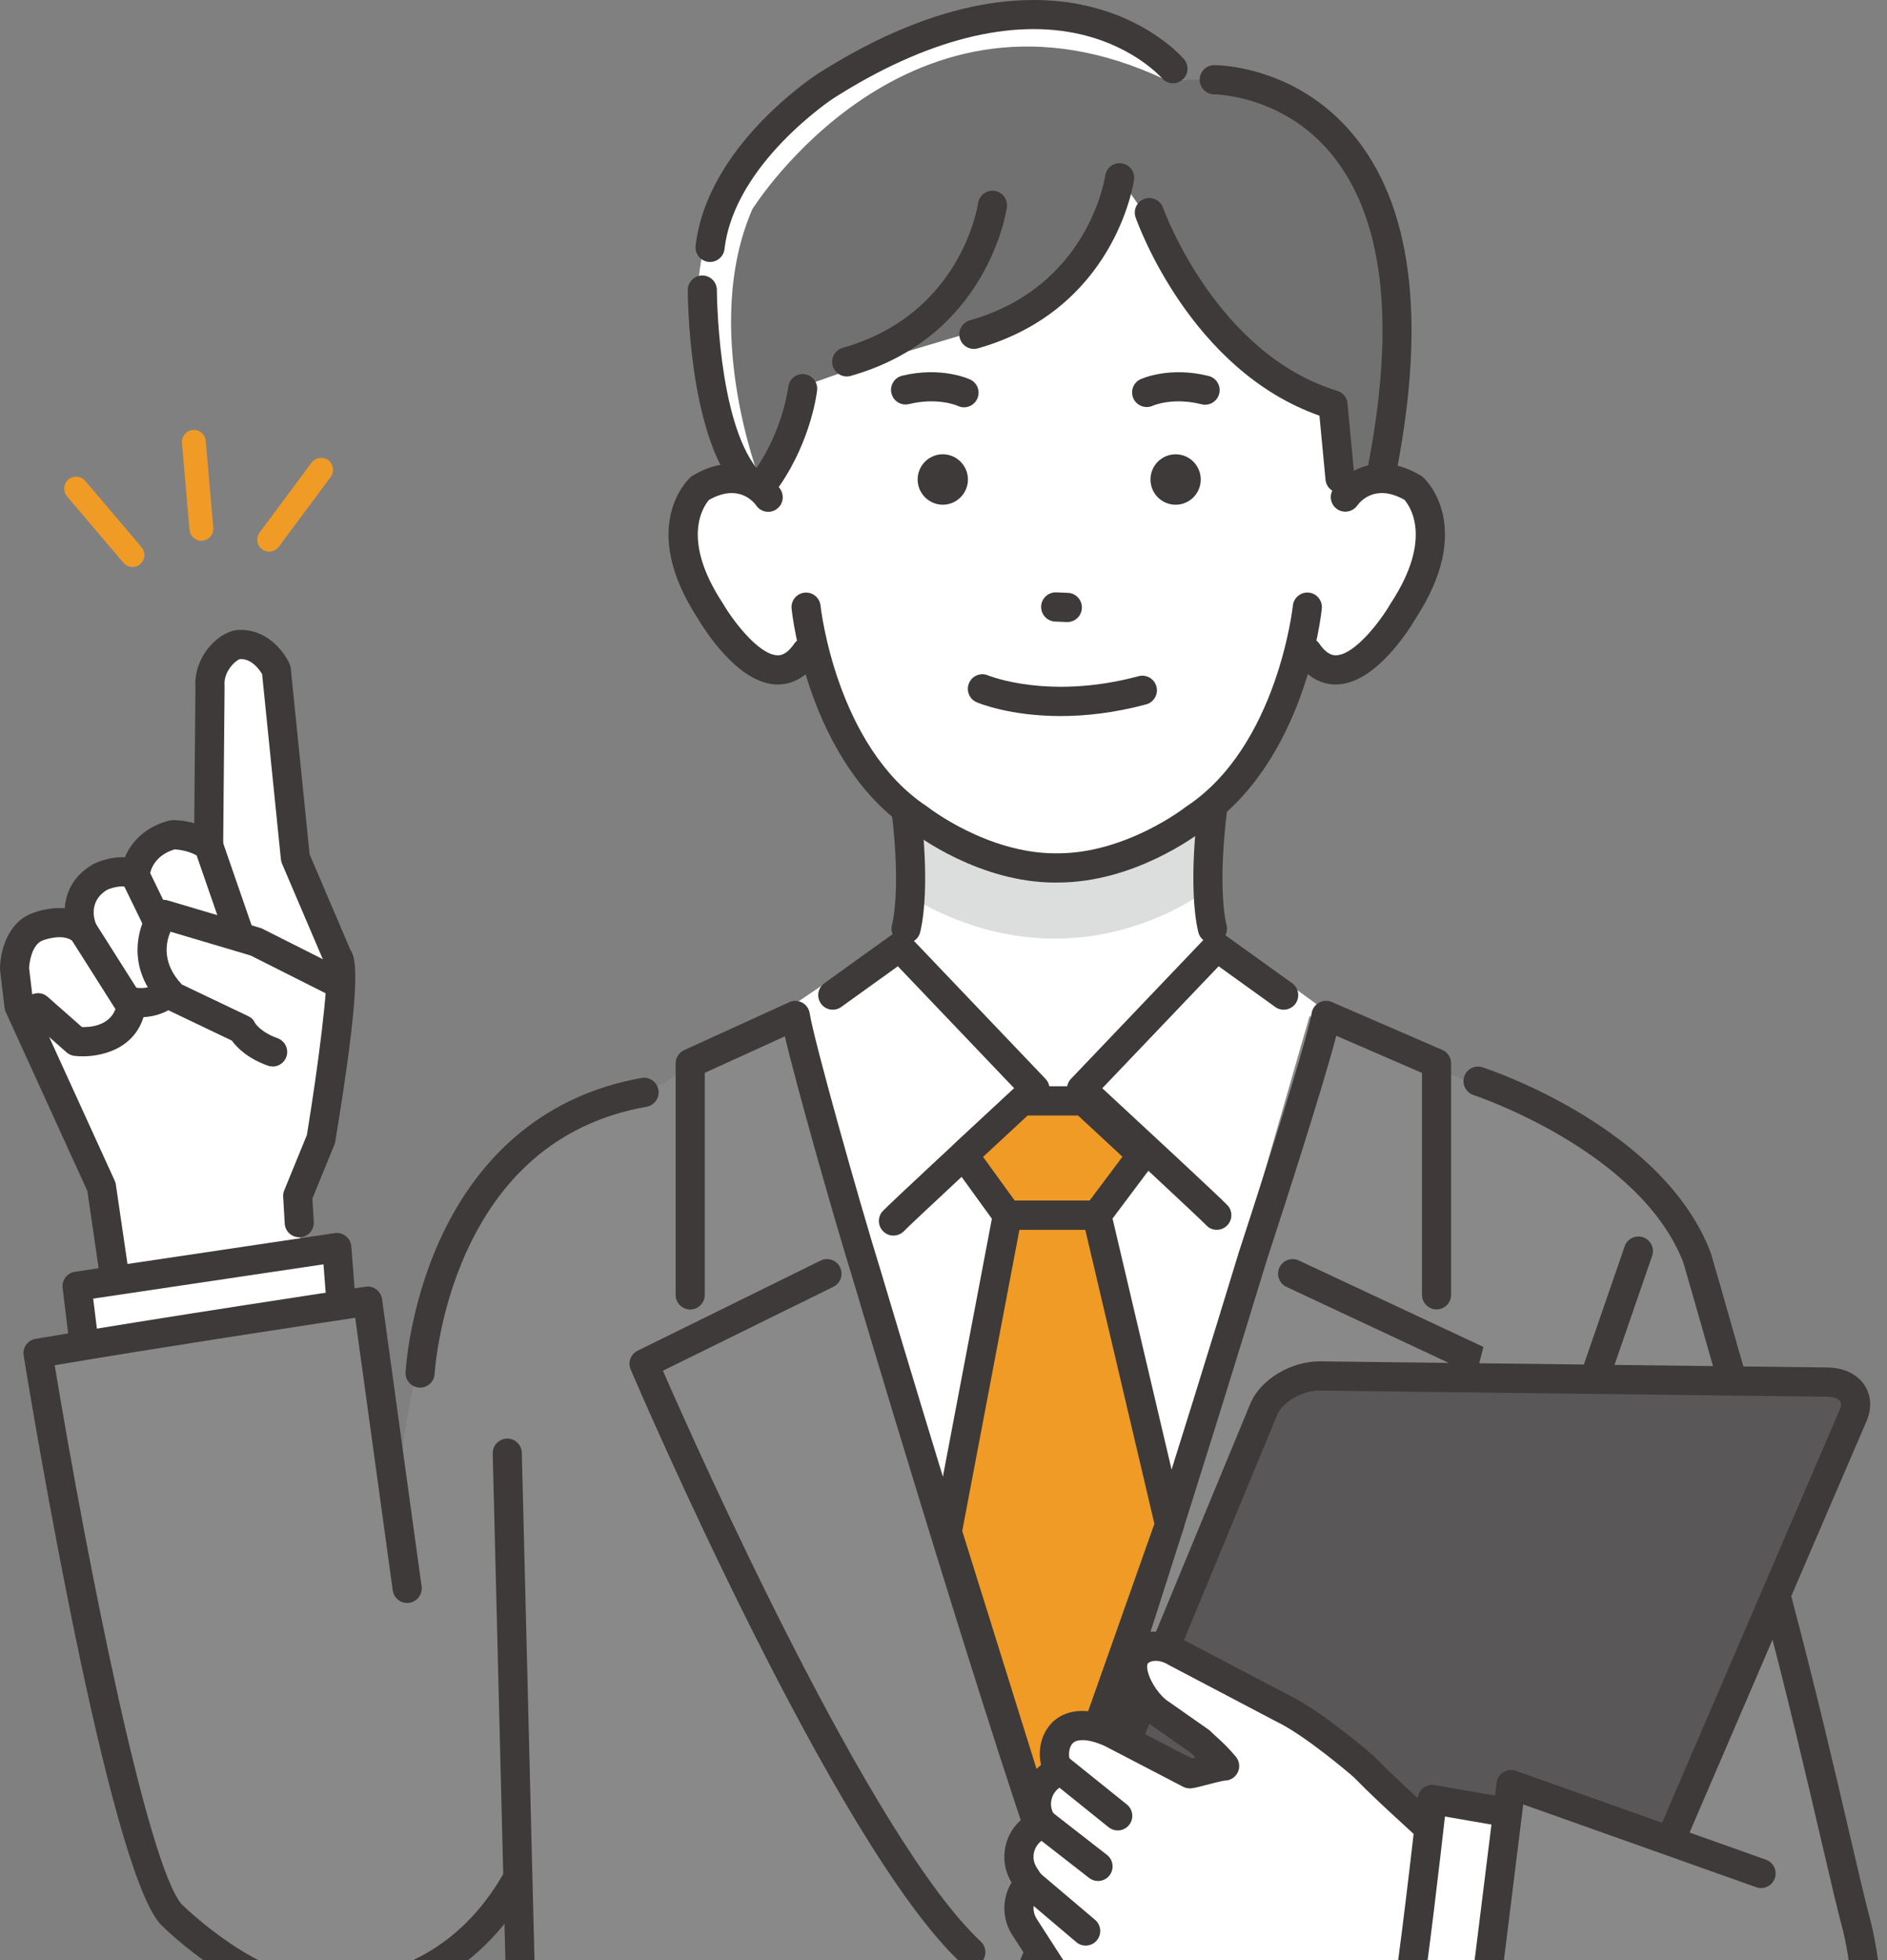 <svg width="338" height="351" viewBox="0 0 338 351" fill="none" xmlns="http://www.w3.org/2000/svg">
<rect x="0" y="0" width="338" height="351" fill="#808080" stroke="none"/>
<g clip-path="url(#clip0_1459_37702)">
<path d="M133.047 84.683C133.047 84.683 105.16 37.673 152.765 13.31C152.765 13.31 183.155 -6.498 211.831 14.28C211.831 14.28 254.954 15.483 249.63 59.751L241.252 89.127L133.047 84.683Z" fill="white"/>
<path d="M58.776 171.718L53.772 151.096L49.49 119.936C49.49 119.936 47.294 115.141 42.826 115.41C40.793 115.529 37.271 118.883 37.621 122.998L37.375 149.954C34.493 147.937 30.978 149.468 30.978 149.468C24.463 151.141 24.202 156.75 24.202 156.75C21.864 155.174 17.999 157.012 17.999 157.012C12.064 160.432 14.849 166.647 14.849 166.647C11.684 163.853 6.606 166.019 6.606 166.019C2.644 167.573 2.6 173.473 2.6 173.473L3.389 180.135L18.17 212.528L23.398 234.681L53.795 222.29L53.154 211.565L56.825 205.56L60.414 179.994C60.414 179.994 60.787 172.816 58.769 171.725L58.776 171.718Z" fill="white"/>
<path d="M21.372 236.989C20.098 236.989 18.989 236.055 18.795 234.756L15.645 213.268L1.028 181.218C0.916 180.972 0.841 180.71 0.812 180.442L0.015 173.772C-8.37352e-06 173.667 -0.007 173.555 -8.37422e-06 173.443C0.022 170.598 1.229 165.325 5.637 163.584C6.039 163.42 8.66 162.404 11.602 162.643C11.773 159.895 13.054 156.847 16.703 154.741C16.762 154.704 16.829 154.674 16.889 154.644C17.261 154.465 19.741 153.352 22.362 153.516C23.442 150.977 25.802 148.094 30.33 146.936C30.531 146.884 30.732 146.861 30.933 146.854C31.208 146.854 32.802 146.854 34.79 147.407L35.006 123.088C34.828 120.511 35.758 117.845 37.568 115.753C39.072 114.013 40.978 112.908 42.669 112.811C47.606 112.527 50.763 116.47 51.858 118.853C51.977 119.114 52.051 119.391 52.081 119.682L55.454 152.978L62.774 170.112C64.033 171.793 64.502 177.484 60.056 204.402C60.026 204.596 59.967 204.783 59.9 204.97L55.961 214.604L56.206 218.802C56.288 220.243 55.194 221.483 53.757 221.565C52.319 221.64 51.083 220.55 51.001 219.108L50.718 214.313C50.696 213.917 50.763 213.529 50.912 213.163L54.97 203.244C57.026 190.749 58.872 176.08 58.44 173.107C58.358 172.98 58.284 172.846 58.224 172.704L50.517 154.659C50.413 154.412 50.346 154.158 50.316 153.897L46.95 120.72C46.481 119.921 45.089 117.912 42.981 118.024C42.349 118.151 39.995 120.152 40.219 122.782C40.219 122.864 40.226 122.946 40.226 123.021L39.973 151.455C39.966 152.426 39.422 153.307 38.558 153.755C37.702 154.196 36.667 154.129 35.87 153.576C34.157 152.373 32.042 152.142 31.29 152.097C27.016 153.367 26.808 156.84 26.808 156.877C26.763 157.818 26.219 158.67 25.378 159.088C24.536 159.514 23.531 159.454 22.749 158.924C22.094 158.483 20.255 158.864 19.205 159.334C15.69 161.441 16.948 164.914 17.239 165.593C17.715 166.714 17.365 168.036 16.375 168.745C15.392 169.462 14.044 169.41 13.128 168.603C11.274 166.975 7.648 168.402 7.61 168.417C5.771 169.141 5.265 172.144 5.213 173.339L5.935 179.403L20.545 211.423C20.649 211.647 20.716 211.886 20.753 212.132L23.956 233.986C24.164 235.413 23.181 236.742 21.759 236.951C21.632 236.974 21.506 236.981 21.379 236.981L21.372 236.989Z" fill="#3E3A39"/>
<path d="M14.811 189.158C14.275 189.158 13.776 189.128 13.329 189.076C12.808 189.016 12.309 188.792 11.914 188.441L5.093 182.428C4.013 181.472 3.902 179.822 4.855 178.739C5.808 177.656 7.454 177.544 8.533 178.5L14.684 183.922C16.248 183.974 19.584 183.646 20.679 180.703L12.651 168.036C11.877 166.818 12.242 165.205 13.456 164.428C14.669 163.652 16.278 164.01 17.052 165.235L25.69 178.866C26.04 179.418 26.174 180.091 26.055 180.733C24.834 187.455 18.825 189.158 14.818 189.158H14.811Z" fill="#3E3A39"/>
<path d="M25.161 182.159C24.543 182.159 23.955 182.107 23.419 182.01C22.004 181.756 21.058 180.404 21.311 178.978C21.565 177.566 22.905 176.61 24.312 176.856C25.333 177.021 28.549 177.23 29.592 173.794L21.855 157.893C21.222 156.593 21.758 155.032 23.054 154.397C24.35 153.763 25.906 154.3 26.539 155.6L34.678 172.338C34.924 172.838 34.998 173.406 34.901 173.951C33.777 180.128 28.967 182.152 25.161 182.152V182.159Z" fill="#3E3A39"/>
<path d="M36.689 176.476C34.709 176.476 33.137 176.05 32.847 175.96C31.462 175.557 30.672 174.108 31.075 172.719C31.477 171.337 32.914 170.538 34.299 170.934C35.185 171.18 37.814 171.606 39.385 170.62C39.787 170.366 40.323 169.918 40.643 168.835L34.91 152.284C34.44 150.917 35.155 149.431 36.518 148.96C37.873 148.482 39.363 149.207 39.832 150.573L45.811 167.842C45.96 168.267 45.997 168.723 45.916 169.171C45.439 171.793 44.121 173.839 42.118 175.086C40.368 176.177 38.387 176.483 36.704 176.483L36.689 176.476Z" fill="#3E3A39"/>
<path d="M58.447 174.989L45.855 168.648L29.317 163.733C29.317 163.733 23.665 171.068 31.037 178.425L43.316 184.288C43.316 184.288 44.552 186.827 48.842 188.351L54.196 184.915L58.455 174.981L58.447 174.989Z" fill="white"/>
<path d="M48.835 190.973C48.544 190.973 48.254 190.928 47.963 190.823C44.285 189.516 42.378 187.507 41.529 186.342L29.913 180.793C29.645 180.666 29.407 180.494 29.198 180.285C22.079 173.174 24.812 165.31 27.255 162.143C27.91 161.291 29.027 160.925 30.054 161.239L46.593 166.154C46.742 166.198 46.884 166.251 47.025 166.325L61.494 173.608C62.782 174.257 63.296 175.826 62.655 177.118C62.008 178.41 60.444 178.925 59.156 178.283L44.895 171.105L30.538 166.841C29.682 168.82 28.967 172.457 32.571 176.289L44.434 181.95C45.014 182.227 45.409 182.57 45.655 183.16C45.655 183.16 46.608 184.803 49.706 185.909C51.061 186.394 51.776 187.888 51.292 189.247C50.912 190.323 49.907 190.988 48.835 190.988V190.973Z" fill="#3E3A39"/>
<path d="M15.705 245.862L13.799 230.334L60.332 223.41L61.725 241.328L15.705 245.862Z" fill="white"/>
<path d="M15.705 248.476C14.402 248.476 13.285 247.505 13.121 246.183L11.215 230.648C11.043 229.243 12.019 227.951 13.419 227.742L59.945 220.818C60.66 220.714 61.39 220.908 61.956 221.356C62.522 221.804 62.871 222.477 62.931 223.194L64.323 241.112C64.435 242.531 63.393 243.778 61.978 243.92L15.958 248.461C15.869 248.468 15.787 248.476 15.698 248.476H15.705ZM16.695 232.545L17.976 243.016L58.917 238.975L57.942 226.405L16.688 232.545H16.695Z" fill="#3E3A39"/>
<path d="M105.309 219.34L94.594 203.677C94.594 203.677 76.208 221.857 71.733 262.495L65.843 233C65.843 233 29.585 238.602 8.489 243.487C8.489 243.487 21.476 332.24 30.605 342.764C30.605 342.764 45.111 357.306 58.016 356.738C58.016 356.738 81.19 353.683 91.712 341.061L98.019 260.262L105.302 219.34H105.309Z" fill="#898989"/>
<path d="M25.69 100.263C25.563 100.547 25.377 100.801 25.124 101.017C24.223 101.786 22.875 101.674 22.108 100.778L12.011 88.895C11.243 87.991 11.355 86.639 12.249 85.87C13.15 85.101 14.498 85.213 15.265 86.109L25.362 97.992C25.913 98.642 26.01 99.531 25.69 100.263Z" fill="#EF9B26"/>
<path d="M38.029 95.565C37.724 96.252 37.061 96.76 36.265 96.827C35.088 96.932 34.053 96.058 33.949 94.878L32.593 79.32C32.489 78.14 33.36 77.102 34.537 76.997C35.714 76.893 36.749 77.766 36.853 78.947L38.208 94.504C38.238 94.878 38.171 95.244 38.029 95.565Z" fill="#EF9B26"/>
<path d="M59.475 84.996C59.416 85.138 59.334 85.273 59.237 85.407L49.936 97.925C49.229 98.874 47.888 99.068 46.943 98.366C45.997 97.656 45.803 96.312 46.503 95.363L55.804 82.845C56.511 81.897 57.852 81.703 58.797 82.405C59.617 83.017 59.87 84.1 59.475 84.996Z" fill="#EF9B26"/>
<path d="M59.989 359.434C58.998 359.434 58.298 359.39 57.956 359.36C57.74 359.36 57.517 359.367 57.293 359.367C43.651 359.367 29.384 345.221 28.773 344.609C28.728 344.564 28.691 344.519 28.646 344.474C19.308 333.697 5.748 252.031 4.237 242.747C4.006 241.328 4.959 239.991 6.366 239.752C27.455 236.123 65.082 230.461 65.462 230.409C66.155 230.304 66.855 230.484 67.413 230.902C67.972 231.32 68.336 231.947 68.433 232.635L75.515 284.073C75.709 285.5 74.718 286.822 73.288 287.023C71.859 287.225 70.548 286.224 70.347 284.79L63.623 235.973C55.126 237.258 27.753 241.425 9.799 244.473C15.727 280.249 26.323 333.57 32.519 340.979C33.561 341.994 46.719 354.617 57.911 354.131C58.045 354.131 58.179 354.131 58.306 354.146C59.133 354.236 78.799 356.006 90.482 334.981C91.182 333.719 92.769 333.271 94.027 333.973C95.285 334.675 95.732 336.266 95.032 337.528C83.9 357.56 66.229 359.442 59.981 359.442L59.989 359.434Z" fill="#3E3A39"/>
<path d="M135.006 184.729L162.297 166.303L163.109 136.435H216.769L217.178 166.303L252.438 191.847L215.078 337.013L192.947 357.776L174.123 356.82L135.006 184.729Z" fill="white"/>
<path d="M297.794 260.128L286.066 203.163L234.566 181.966L210.014 267.074L208.51 272.004L188.248 298.488L169.125 273.647L142.571 181.966L123.746 190.555L119.368 193.737L94.906 205.164L89.648 255.438L91.361 322.964L93.081 409.977L282.506 410.425L285.463 306.943L297.794 260.128Z" fill="#898989"/>
<path d="M254.925 89.963C249.035 82.494 240.844 87.304 240.844 87.304L240.978 49.145L217.804 36.403H160.63L137.456 49.145L137.597 89.029C137.597 89.029 130.039 81.561 124.149 89.029C124.149 89.029 116.39 105.483 138.402 120.757C138.402 120.757 144.433 119.316 145.908 116.709C145.908 116.709 156.512 157.303 189.209 155.525C221.907 157.303 232.98 117.381 232.98 117.381C234.454 119.996 240.032 120.757 240.032 120.757C264.032 105.648 254.918 89.956 254.918 89.956L254.925 89.963Z" fill="white"/>
<path d="M164.367 147.041C164.367 147.041 196.052 165.877 216.359 144.837L216.456 159.155C216.456 159.155 192.94 178.193 163.102 160.642L164.36 147.041H164.367Z" fill="#DCDDDD"/>
<path d="M189.499 158.042H189.022C175.499 158.042 164.299 149.67 163.078 148.721C144.797 136.577 141.908 110.114 141.789 108.994C141.64 107.56 142.682 106.275 144.112 106.126C145.549 105.976 146.822 107.022 146.971 108.456C147.001 108.703 149.756 133.664 166.027 144.404C166.087 144.449 166.154 144.494 166.213 144.538C166.317 144.621 176.847 152.807 189.059 152.807H189.454C201.703 152.807 212.233 144.621 212.345 144.531C212.404 144.486 212.464 144.441 212.523 144.404C228.794 133.664 231.557 108.703 231.579 108.449C231.728 107.015 233.016 105.976 234.438 106.118C235.868 106.268 236.911 107.545 236.762 108.986C236.65 110.107 233.753 136.569 215.472 148.714C214.251 149.662 203.044 158.035 189.491 158.035L189.499 158.042Z" fill="#3E3A39"/>
<path d="M139.317 122.572C139.212 122.572 139.108 122.572 139.011 122.572C131.967 122.289 125.876 112.243 125.019 110.786C114.222 94.265 123.277 85.818 123.671 85.467C123.798 85.347 123.939 85.25 124.088 85.161C132.019 80.47 137.805 84.69 139.756 87.573C140.56 88.768 140.255 90.396 139.063 91.203C137.879 92.01 136.271 91.703 135.459 90.523C134.96 89.821 132.257 86.565 127.022 89.5C126.144 90.486 121.78 96.312 129.428 107.971C129.457 108.016 129.48 108.053 129.509 108.098C131.222 111.055 135.846 117.21 139.235 117.344C139.614 117.359 140.798 117.404 142.251 115.283C143.07 114.095 144.693 113.796 145.877 114.611C147.061 115.432 147.359 117.06 146.547 118.248C144.12 121.781 141.335 122.572 139.331 122.572H139.317Z" fill="#3E3A39"/>
<path d="M205.398 72.889C204.408 72.889 203.454 72.322 203.015 71.358C202.427 70.051 202.985 68.52 204.281 67.915C204.489 67.818 209.449 65.562 216.486 67.325C217.886 67.676 218.735 69.095 218.385 70.492C218.035 71.896 216.62 72.747 215.227 72.396C210.074 71.104 206.604 72.598 206.463 72.665C206.12 72.814 205.763 72.889 205.405 72.889H205.398Z" fill="#3E3A39"/>
<path d="M172.677 72.942C172.312 72.942 171.932 72.859 171.582 72.695C171.396 72.613 167.956 71.119 162.818 72.359C161.41 72.695 160.01 71.836 159.675 70.432C159.34 69.028 160.196 67.616 161.596 67.28C168.641 65.577 173.585 67.87 173.794 67.967C175.097 68.587 175.648 70.141 175.03 71.448C174.583 72.389 173.645 72.942 172.669 72.942H172.677Z" fill="#3E3A39"/>
<path d="M215.078 85.867C215.078 83.373 213.063 81.352 210.577 81.352C208.091 81.352 206.075 83.373 206.075 85.867C206.075 88.36 208.091 90.382 210.577 90.382C213.063 90.382 215.078 88.36 215.078 85.867Z" fill="#3E3A39"/>
<path d="M168.872 90.381C166.4 90.381 164.367 88.35 164.367 85.863C164.367 83.383 166.393 81.344 168.872 81.344C171.345 81.344 173.378 83.376 173.378 85.863C173.378 88.342 171.352 90.381 168.872 90.381Z" fill="#3E3A39"/>
<path d="M162.298 168.917C162.104 168.917 161.903 168.895 161.709 168.85C160.309 168.521 159.431 167.117 159.758 165.713C161.449 158.371 159.736 145.651 159.714 145.525C159.52 144.098 160.51 142.776 161.94 142.574C163.362 142.38 164.68 143.373 164.882 144.808C164.956 145.368 166.751 158.603 164.837 166.886C164.561 168.096 163.489 168.91 162.298 168.91V168.917Z" fill="#3E3A39"/>
<path d="M217.171 168.917C215.987 168.917 214.914 168.103 214.631 166.893C212.718 158.61 214.512 145.375 214.587 144.815C214.78 143.388 216.106 142.388 217.528 142.582C218.95 142.776 219.948 144.098 219.755 145.532C219.74 145.659 218.02 158.378 219.71 165.72C220.038 167.125 219.159 168.529 217.759 168.857C217.558 168.902 217.364 168.925 217.171 168.925V168.917Z" fill="#3E3A39"/>
<path d="M94.594 412.143C93.186 412.143 92.025 411.015 91.987 409.596L88.257 260.292C88.219 258.85 89.359 257.648 90.796 257.611C92.226 257.551 93.432 258.716 93.469 260.158L97.2 409.461C97.237 410.903 96.098 412.105 94.661 412.143C94.638 412.143 94.616 412.143 94.594 412.143Z" fill="#3E3A39"/>
<path d="M191.182 111.391C191.145 111.391 191.107 111.391 191.07 111.391L188.985 111.302C187.548 111.242 186.431 110.017 186.491 108.576C186.55 107.134 187.779 106.021 189.209 106.074L191.294 106.163C192.731 106.223 193.848 107.448 193.788 108.889C193.729 110.293 192.574 111.391 191.189 111.391H191.182Z" fill="#3E3A39"/>
<path d="M189.976 128.226C180.854 128.226 175.277 125.896 174.942 125.754C173.616 125.187 173.006 123.648 173.571 122.326C174.137 120.996 175.664 120.384 176.982 120.944C177.153 121.011 187.936 125.396 203.946 121.086C205.331 120.713 206.768 121.542 207.14 122.931C207.513 124.328 206.686 125.762 205.301 126.135C199.515 127.689 194.347 128.226 189.984 128.226H189.976Z" fill="#3E3A39"/>
<path d="M75.254 248.476C75.21 248.476 75.165 248.476 75.113 248.476C73.676 248.401 72.574 247.176 72.648 245.735C72.67 245.272 73.296 234.218 78.725 222.178C86.022 206.015 98.532 195.94 114.907 193.034C116.322 192.773 117.677 193.729 117.931 195.155C118.184 196.574 117.238 197.934 115.816 198.188C101.057 200.802 90.2 209.555 83.542 224.194C78.471 235.346 77.861 245.907 77.853 246.011C77.779 247.408 76.632 248.483 75.254 248.483V248.476Z" fill="#3E3A39"/>
<path d="M200.55 31.84C200.55 31.84 199.232 58.355 172.73 59.878L156.184 64.808L144.887 68.804L138.997 86.438L136.019 85.654C136.019 85.654 125.497 58.668 134.768 37.449C134.768 37.449 162.796 -7.484 208.756 14.281H216.3C216.3 14.281 251.366 14.691 250.204 60.722L248.476 85.467L238.431 86.191L240.099 72.463C240.099 72.463 214.721 62.657 207.26 41.468L200.543 31.84H200.55Z" fill="#727171"/>
<path d="M174.434 62.485C173.295 62.485 172.253 61.73 171.925 60.58C171.53 59.191 172.342 57.75 173.727 57.354C194.764 51.401 197.846 32.266 197.966 31.451C198.181 30.025 199.5 29.039 200.922 29.248C202.344 29.457 203.327 30.779 203.126 32.206C202.992 33.154 199.514 55.486 175.142 62.388C174.904 62.455 174.665 62.485 174.434 62.485Z" fill="#3E3A39"/>
<path d="M151.664 67.414C150.525 67.414 149.482 66.66 149.154 65.51C148.76 64.121 149.571 62.679 150.957 62.283C171.993 56.331 175.076 37.195 175.195 36.381C175.411 34.955 176.736 33.969 178.151 34.178C179.574 34.387 180.557 35.709 180.355 37.135C180.221 38.084 176.744 60.416 152.371 67.317C152.133 67.385 151.895 67.414 151.664 67.414Z" fill="#3E3A39"/>
<path d="M240.018 88.268C238.692 88.268 237.553 87.252 237.426 85.9L236.339 74.435C213.232 66.302 203.813 40.071 203.41 38.935C202.934 37.576 203.649 36.082 205.004 35.604C206.367 35.134 207.849 35.843 208.325 37.203C208.452 37.561 217.797 63.359 239.526 69.984C240.539 70.29 241.261 71.179 241.365 72.239L242.609 85.407C242.743 86.841 241.693 88.118 240.263 88.26C240.181 88.268 240.1 88.275 240.018 88.275V88.268Z" fill="#3E3A39"/>
<path d="M137.537 88.081C137.031 88.081 136.51 87.932 136.063 87.618C134.879 86.796 134.574 85.176 135.393 83.981C140.293 76.84 141.179 69.386 141.186 69.312C141.35 67.877 142.638 66.839 144.061 67.004C145.49 67.16 146.518 68.445 146.362 69.879C146.324 70.238 145.349 78.67 139.682 86.938C139.176 87.678 138.364 88.073 137.53 88.073L137.537 88.081Z" fill="#3E3A39"/>
<path d="M127.194 46.912C127.097 46.912 126.993 46.912 126.889 46.897C125.459 46.733 124.431 45.434 124.603 43.999C126.643 26.268 145.654 13.743 146.466 13.22C169.066 -1.188 185.575 -1.255 195.449 1.232C206.418 3.988 211.861 10.345 212.092 10.613C213.023 11.719 212.881 13.369 211.779 14.296C210.677 15.222 209.039 15.087 208.116 13.989C208.026 13.892 203.283 8.492 193.848 6.214C181.174 3.167 165.767 7.103 149.273 17.612C149.117 17.716 131.535 29.331 129.778 44.59C129.622 45.919 128.497 46.905 127.194 46.905V46.912Z" fill="#3E3A39"/>
<path d="M247.702 85.99C247.538 85.99 247.374 85.975 247.21 85.945C245.795 85.676 244.872 84.302 245.14 82.883C250.003 57.444 247.754 38.831 238.461 27.553C229.77 17.007 217.618 16.895 217.498 16.895C216.061 16.895 214.892 15.73 214.885 14.288C214.885 12.847 216.032 11.674 217.469 11.666C218.057 11.652 232.086 11.704 242.4 24.132C252.795 36.657 255.439 56.756 250.256 83.868C250.018 85.123 248.923 85.99 247.702 85.99Z" fill="#3E3A39"/>
<path d="M133.629 88.268C132.877 88.268 132.125 87.939 131.611 87.304C123.293 77.079 123.196 52.962 123.196 51.946C123.196 50.505 124.365 49.332 125.803 49.332C127.24 49.332 128.409 50.505 128.409 51.946C128.409 52.178 128.506 75.219 135.654 84.003C136.563 85.123 136.399 86.766 135.282 87.678C134.798 88.073 134.217 88.268 133.636 88.268H133.629Z" fill="#3E3A39"/>
<path d="M160.033 221.259C159.4 221.259 158.775 221.035 158.276 220.572C157.218 219.601 157.136 217.966 158.097 216.898C159.199 215.688 175.217 200.832 181.658 194.872L160.822 173.033L150.68 180.322C149.511 181.159 147.88 180.89 147.046 179.717C146.212 178.545 146.48 176.909 147.65 176.072L159.631 167.461C160.688 166.706 162.133 166.841 163.034 167.782L187.265 193.184C187.749 193.692 188.01 194.371 187.987 195.073C187.965 195.775 187.667 196.44 187.153 196.911C177.57 205.776 162.952 219.347 161.962 220.415C161.448 220.968 160.741 221.252 160.041 221.252L160.033 221.259Z" fill="#3E3A39"/>
<path d="M188.576 337.326C187.497 337.326 186.491 336.654 186.119 335.579C174.83 303.305 152.908 229.572 152.692 228.833C149.594 218.854 142.87 195.267 140.584 185.58L126.234 192.116V231.88C126.234 233.322 125.065 234.494 123.628 234.494C122.191 234.494 121.021 233.322 121.021 231.88V190.428C121.021 189.404 121.617 188.471 122.548 188.045L141.373 179.463C142.11 179.127 142.966 179.157 143.689 179.538C144.404 179.926 144.903 180.628 145.029 181.428C145.826 186.469 153.823 214.881 157.673 227.294C157.904 228.063 179.79 301.677 191.034 333.838C191.51 335.198 190.796 336.691 189.44 337.169C189.157 337.267 188.867 337.319 188.576 337.319V337.326Z" fill="#3E3A39"/>
<path d="M173.898 352.197C173.265 352.197 172.625 351.965 172.126 351.495C149.6 330.477 114.452 248.715 112.97 245.249C112.419 243.972 112.97 242.486 114.214 241.873L146.986 225.733C148.282 225.098 149.838 225.629 150.471 226.928C151.104 228.228 150.575 229.789 149.28 230.424L118.741 245.459C124.684 259.045 155.974 329.29 175.67 347.663C176.728 348.649 176.787 350.3 175.804 351.36C175.29 351.913 174.598 352.197 173.898 352.197Z" fill="#3E3A39"/>
<path d="M217.952 220.229C217.245 220.229 216.537 219.937 216.023 219.37C215.055 218.324 201.1 205.366 191.956 196.911C191.442 196.433 191.137 195.775 191.115 195.073C191.092 194.371 191.353 193.692 191.837 193.184L216.068 167.782C216.969 166.841 218.414 166.706 219.471 167.461L231.453 176.072C232.622 176.916 232.89 178.545 232.056 179.717C231.214 180.89 229.591 181.159 228.422 180.322L218.28 173.033L197.444 194.872C203.647 200.608 218.793 214.649 219.888 215.852C220.856 216.92 220.774 218.571 219.709 219.542C219.21 219.997 218.585 220.221 217.959 220.221L217.952 220.229Z" fill="#3E3A39"/>
<path d="M188.986 337.326C188.688 337.326 188.383 337.273 188.085 337.161C186.737 336.661 186.045 335.16 186.544 333.8C198.369 301.654 221.639 225.105 221.87 224.336C229.577 200.697 234.343 185.064 234.946 181.405C235.08 180.613 235.564 179.926 236.272 179.537C236.979 179.149 237.821 179.112 238.55 179.433L258.351 188.015C259.304 188.425 259.922 189.374 259.922 190.412V231.865C259.922 233.306 258.753 234.479 257.316 234.479C255.879 234.479 254.709 233.306 254.709 231.865V192.13L239.355 185.475C237.113 194.109 230.776 213.835 226.837 225.904C226.621 226.621 203.299 303.312 191.429 335.6C191.042 336.654 190.044 337.311 188.986 337.311V337.326Z" fill="#3E3A39"/>
<path d="M204.446 352.197C203.723 352.197 203.008 351.898 202.495 351.316C201.541 350.233 201.646 348.582 202.718 347.626C223.405 329.275 256.236 259.246 262.558 245.488L230.434 230.446C229.131 229.834 228.565 228.28 229.176 226.973C229.786 225.666 231.335 225.098 232.638 225.711L267.108 241.851C268.404 242.456 268.97 243.995 268.382 245.294C266.818 248.767 229.853 330.53 206.166 351.54C205.667 351.98 205.056 352.197 204.438 352.197H204.446Z" fill="#3E3A39"/>
<path d="M172.618 206.822L183.058 197.135H194.116L204.556 206.822L196.462 217.614H180.437L172.618 206.822Z" fill="#EF9B26"/>
<path d="M196.462 220.229H180.437C179.603 220.229 178.821 219.825 178.33 219.153L170.511 208.36C169.737 207.292 169.878 205.806 170.854 204.902L181.294 195.215C181.778 194.767 182.411 194.521 183.066 194.521H194.117C194.772 194.521 195.405 194.767 195.889 195.215L206.329 204.902C207.312 205.814 207.446 207.322 206.642 208.39L198.547 219.183C198.056 219.84 197.281 220.229 196.462 220.229ZM181.763 215H195.159L201.057 207.136L193.089 199.749H184.079L176.089 207.165L181.763 215Z" fill="#3E3A39"/>
<path d="M180.437 217.614L169.669 274.296L188.129 333.413L209.486 273.004L196.462 217.614H180.437Z" fill="#EF9B26"/>
<path d="M188.137 336.027C188.137 336.027 188.108 336.027 188.085 336.027C186.968 336.004 185.985 335.265 185.65 334.197L167.183 275.08C167.056 274.67 167.026 274.236 167.108 273.811L177.876 217.129C178.107 215.897 179.187 215.008 180.438 215.008H196.463C197.669 215.008 198.719 215.844 199.002 217.024L212.033 272.414C212.145 272.899 212.123 273.415 211.951 273.885L190.595 334.294C190.222 335.34 189.239 336.034 188.137 336.034V336.027ZM172.351 274.139L188.286 325.159L206.776 272.862L194.4 220.236H182.597L172.358 274.147L172.351 274.139Z" fill="#3E3A39"/>
<path d="M239.25 122.572C237.247 122.572 234.462 121.781 232.034 118.248C231.215 117.06 231.513 115.432 232.705 114.611C233.889 113.789 235.512 114.088 236.331 115.283C237.791 117.404 238.967 117.352 239.354 117.344C242.757 117.21 247.374 111.055 249.072 108.098C249.094 108.053 249.124 108.008 249.154 107.971C256.757 96.371 252.483 90.546 251.552 89.493C246.317 86.565 243.614 89.829 243.115 90.523C242.288 91.689 240.665 91.98 239.496 91.166C238.327 90.352 238.014 88.753 238.818 87.566C240.769 84.675 246.548 80.455 254.486 85.153C254.635 85.243 254.776 85.34 254.903 85.459C255.29 85.811 264.345 94.258 253.555 110.779C252.706 112.243 246.607 122.289 239.563 122.565C239.466 122.565 239.362 122.565 239.258 122.565L239.25 122.572Z" fill="#3E3A39"/>
<path d="M282.507 413.031C282.507 413.031 282.454 413.031 282.432 413.031C280.995 412.986 279.863 411.784 279.9 410.342L284.405 252.696C284.45 251.254 285.642 250.126 287.086 250.156C288.523 250.201 289.655 251.403 289.618 252.845L285.113 410.491C285.076 411.91 283.914 413.031 282.507 413.031Z" fill="#3E3A39"/>
<path d="M276.534 198.621L262.051 255.579L281.352 323.322L332.376 341.524L317.825 274.072C317.825 274.072 306.067 217.965 294.816 209.555L276.534 198.621Z" fill="#898989"/>
<path d="M275.768 305.65C275.716 305.65 275.664 305.65 275.612 305.65L232.049 303.066C230.769 302.992 229.733 301.991 229.607 300.706L228.036 284.327C227.961 283.557 228.229 282.803 228.765 282.25C229.302 281.698 230.046 281.421 230.813 281.466L278.739 284.924C280.176 285.029 281.256 286.276 281.152 287.718C281.137 287.897 281.107 288.069 281.062 288.24C281.174 288.629 281.189 289.04 281.107 289.458L278.307 303.544C278.062 304.769 276.989 305.65 275.753 305.65H275.768ZM234.589 297.98L273.653 300.295L275.708 289.951L233.524 286.911L234.581 297.98H234.589Z" fill="#3E3A39"/>
<path d="M286.037 248.17C285.754 248.17 285.463 248.125 285.188 248.028C283.825 247.557 283.11 246.064 283.579 244.704L291.011 223.179C291.48 221.812 292.962 221.095 294.325 221.565C295.688 222.036 296.402 223.53 295.933 224.889L288.502 246.415C288.129 247.498 287.117 248.177 286.037 248.177V248.17Z" fill="#3E3A39"/>
<path d="M276.87 365.051L186.253 367.486C182.061 367.598 179.738 365.081 181.063 361.862L226.36 252.337C227.738 248.999 232.273 246.34 236.48 246.385L327.313 247.483C331.26 247.527 333.33 250.179 331.945 253.405L286.417 359.218C285.076 362.332 280.809 364.931 276.863 365.043L276.87 365.051Z" fill="#595757"/>
<path d="M185.992 370.107C182.969 370.107 180.482 368.987 179.127 367.015C177.935 365.275 177.764 363.034 178.658 360.868L223.962 251.344C225.727 247.079 231.156 243.778 236.368 243.778C236.42 243.778 236.465 243.778 236.517 243.778L327.35 244.876C330.277 244.913 332.704 246.086 334.007 248.095C335.176 249.91 335.303 252.225 334.35 254.444L288.822 360.263C287.094 364.282 281.874 367.531 276.944 367.665L186.327 370.1C186.216 370.1 186.104 370.1 185.992 370.1V370.107ZM236.368 249.006C233.27 249.006 229.741 251.015 228.773 253.346L183.475 362.87C183.259 363.393 183.245 363.789 183.423 364.05C183.706 364.461 184.6 364.931 186.186 364.879L276.803 362.444C279.715 362.37 283.088 360.383 284.034 358.202L329.562 252.382C329.748 251.957 329.904 251.366 329.636 250.948C329.383 250.552 328.631 250.127 327.29 250.112L236.458 249.014C236.458 249.014 236.398 249.014 236.368 249.014V249.006Z" fill="#3E3A39"/>
<path d="M310.044 249.006C308.912 249.006 307.862 248.259 307.542 247.109C304.228 235.435 301.823 227.122 301.525 226.107C293.825 206.09 264.24 196.186 263.942 196.089C262.572 195.641 261.827 194.162 262.274 192.795C262.721 191.421 264.188 190.674 265.558 191.122C266.876 191.555 297.906 201.915 306.432 224.344C306.455 224.411 306.477 224.478 306.499 224.546C306.522 224.635 309.024 233.254 312.553 245.683C312.948 247.072 312.144 248.513 310.759 248.917C310.52 248.984 310.282 249.014 310.044 249.014V249.006Z" fill="#3E3A39"/>
<path d="M262.052 334.219C260.056 330.373 251.835 324.106 244.359 316.451C244.046 316.13 235.319 308.638 229.876 306.009L210.552 295.851C207.633 294.096 204.528 294.701 203.351 296.516C201.504 299.377 205.004 305.188 207.923 306.943L214.945 311.865C216.152 313.082 217.403 313.956 219.324 316.249C218.482 316.182 213.53 317.683 213.084 317.638L198.913 310.266C189.359 306.009 187.892 313.501 189.359 316.451L189.002 317.549C188.823 317.646 188.637 317.743 188.465 317.862C185.606 319.715 184.787 323.539 186.634 326.399L186.782 326.638C186.276 326.803 185.785 327.027 185.323 327.325C182.463 329.178 181.644 333.002 183.491 335.862L184.392 337.259C182.315 339.268 181.868 342.532 183.491 345.049L188.599 352.981C189.627 354.58 191.325 355.61 193.216 355.782L209.174 357.239C227.351 358.411 253.049 358.546 253.049 358.546C259.364 355.984 262.052 334.219 262.052 334.219Z" fill="white"/>
<path d="M253.048 361.16H253.033C252.772 361.16 227.052 361.01 209.002 359.845L192.977 358.381C190.274 358.135 187.883 356.686 186.409 354.4L181.3 346.468C179.446 343.585 179.469 339.933 181.189 337.102C180.005 335.168 179.618 332.89 180.094 330.657C180.541 328.573 181.695 326.758 183.378 325.488C182.976 324.106 182.924 322.642 183.229 321.193C183.668 319.125 184.815 317.325 186.476 316.062C185.925 313.695 186.342 310.677 188.352 308.571C189.819 307.032 193.282 304.896 199.969 307.869C200.014 307.891 200.066 307.914 200.11 307.936L213.47 314.89C213.678 314.837 213.916 314.778 214.162 314.718C213.857 314.434 213.559 314.165 213.268 313.874L206.5 309.124C203.819 307.473 201.242 303.768 200.475 300.46C199.991 298.383 200.23 296.531 201.168 295.082C203.223 291.893 207.892 291.228 211.824 293.551L231.051 303.656C236.852 306.48 245.825 314.195 246.219 314.606C249.064 317.519 252.072 320.282 254.731 322.717C259.31 326.915 262.922 330.231 264.359 332.994C264.605 333.465 264.702 333.995 264.635 334.525C263.957 339.993 261.194 358.045 254.016 360.958C253.703 361.085 253.376 361.145 253.04 361.145L253.048 361.16ZM193.878 311.603C193.103 311.603 192.5 311.798 192.128 312.186C191.376 312.97 191.346 314.583 191.696 315.286C192.001 315.905 192.053 316.615 191.837 317.265L191.48 318.363C191.264 319.013 190.802 319.558 190.192 319.871C190.087 319.924 189.983 319.984 189.879 320.051C189.082 320.566 188.539 321.365 188.337 322.291C188.136 323.225 188.315 324.174 188.829 324.973L188.978 325.204C189.417 325.884 189.514 326.735 189.246 327.505C188.97 328.267 188.36 328.864 187.593 329.111C187.28 329.215 187.005 329.342 186.751 329.506C185.955 330.022 185.404 330.821 185.202 331.747C185.001 332.673 185.18 333.629 185.694 334.428L186.595 335.825C187.273 336.878 187.109 338.26 186.215 339.126C184.994 340.306 184.778 342.189 185.701 343.623L190.81 351.555C191.405 352.481 192.373 353.071 193.468 353.168L209.426 354.624C225.682 355.677 248.386 355.887 252.445 355.916C255.185 354.064 258.134 343.929 259.37 334.779C258 332.785 254.701 329.76 251.238 326.586C248.543 324.114 245.49 321.313 242.556 318.31C241.714 317.534 233.679 310.73 228.772 308.354C228.742 308.339 228.72 308.332 228.69 308.317L209.366 298.159C209.322 298.137 209.277 298.115 209.24 298.085C207.453 297.017 205.904 297.412 205.569 297.928C205.487 298.055 205.397 298.48 205.584 299.28C206.075 301.393 207.952 303.881 209.299 304.695C209.352 304.725 209.404 304.762 209.456 304.799L216.478 309.721C216.605 309.811 216.724 309.908 216.835 310.02C217.193 310.378 217.55 310.707 217.937 311.051C218.831 311.865 219.948 312.873 221.355 314.561C222.033 315.368 222.16 316.51 221.676 317.444C221.229 318.318 220.328 318.856 219.36 318.856H219.33C218.801 318.923 217.066 319.371 216.12 319.618C213.976 320.178 213.507 320.297 212.881 320.237C212.546 320.208 212.218 320.11 211.913 319.954L197.817 312.619C196.283 311.947 194.943 311.603 193.907 311.603H193.878ZM219.107 318.856C219.144 318.856 219.188 318.856 219.241 318.856C219.196 318.856 219.151 318.856 219.107 318.856Z" fill="#3E3A39"/>
<path d="M200.208 327.781C199.635 327.781 199.061 327.594 198.577 327.206L187.735 318.49C186.611 317.586 186.432 315.943 187.333 314.815C188.234 313.687 189.872 313.508 190.997 314.412L201.839 323.128C202.963 324.032 203.142 325.675 202.241 326.803C201.727 327.445 200.967 327.781 200.208 327.781Z" fill="#3E3A39"/>
<path d="M196.677 336.833C196.119 336.833 195.56 336.654 195.084 336.288L185.038 328.468C183.899 327.587 183.698 325.944 184.577 324.801C185.455 323.658 187.093 323.449 188.233 324.338L198.278 332.158C199.417 333.039 199.619 334.682 198.74 335.825C198.226 336.49 197.459 336.833 196.677 336.833Z" fill="#3E3A39"/>
<path d="M194.474 348.403C193.879 348.403 193.283 348.201 192.791 347.783L182.716 339.246C181.614 338.312 181.48 336.662 182.403 335.564C183.334 334.458 184.972 334.316 186.075 335.25L196.15 343.787C197.252 344.72 197.386 346.371 196.462 347.469C195.949 348.081 195.211 348.395 194.467 348.395L194.474 348.403Z" fill="#3E3A39"/>
<path d="M256.534 322.239C256.534 322.239 253.049 353.833 251.389 362.198L269.268 365.17C269.268 365.17 277.735 336.796 273.416 325.167L256.534 322.239Z" fill="white"/>
<path d="M269.266 367.785C269.125 367.785 268.983 367.777 268.835 367.747L250.955 364.775C250.263 364.655 249.637 364.267 249.235 363.684C248.833 363.102 248.684 362.385 248.826 361.69C250.442 353.526 253.904 322.261 253.941 321.948C254.023 321.231 254.388 320.581 254.969 320.148C255.542 319.715 256.272 319.535 256.98 319.662L273.861 322.59C274.777 322.747 275.536 323.382 275.857 324.256C280.429 336.564 272.118 364.73 271.761 365.925C271.426 367.045 270.398 367.792 269.266 367.792V367.785ZM254.411 360.054L267.397 362.213C269.736 353.676 273.548 336.191 271.396 327.467L258.819 325.286C258.015 332.389 255.855 351.181 254.418 360.054H254.411Z" fill="#3E3A39"/>
<path d="M326.284 323.479C333.477 350.591 330.044 335.407 332.666 345.169C332.666 345.169 341.653 381.893 320.997 381.893C320.997 381.893 277.74 377.158 264.12 372.333L273.056 318.833L316.685 335.496L326.291 323.479H326.284Z" fill="#898989"/>
<path d="M320.998 384.507C320.902 384.507 320.812 384.507 320.715 384.493C318.936 384.298 276.997 379.668 263.25 374.798C262.096 374.387 261.381 373.229 261.53 372.012L268.076 319.252C268.173 318.467 268.619 317.765 269.29 317.347C269.96 316.929 270.786 316.847 271.531 317.108L316.314 333.017C317.67 333.495 318.385 334.996 317.901 336.355C317.424 337.715 315.935 338.432 314.572 337.946L272.842 323.12L266.966 370.503C281.509 374.82 318.496 378.98 321.132 379.279C324.372 379.249 326.792 378.151 328.542 375.918C334.134 368.77 331.587 351.749 330.135 345.789C329.123 342.017 327.812 336.415 326.166 329.327C323.634 318.467 320.172 303.597 315.778 287.038C315.406 285.641 316.24 284.207 317.625 283.841C319.018 283.475 320.447 284.297 320.812 285.694C325.228 302.334 328.698 317.25 331.237 328.14C332.876 335.183 334.171 340.747 335.184 344.489C335.437 345.52 340.94 368.531 332.645 379.145C329.86 382.707 325.943 384.507 320.998 384.507Z" fill="#3E3A39"/>
</g>
<defs>
<clipPath id="clip0_1459_37702">
<rect width="337.209" height="413.031" fill="white"/>
</clipPath>
</defs>
</svg>
